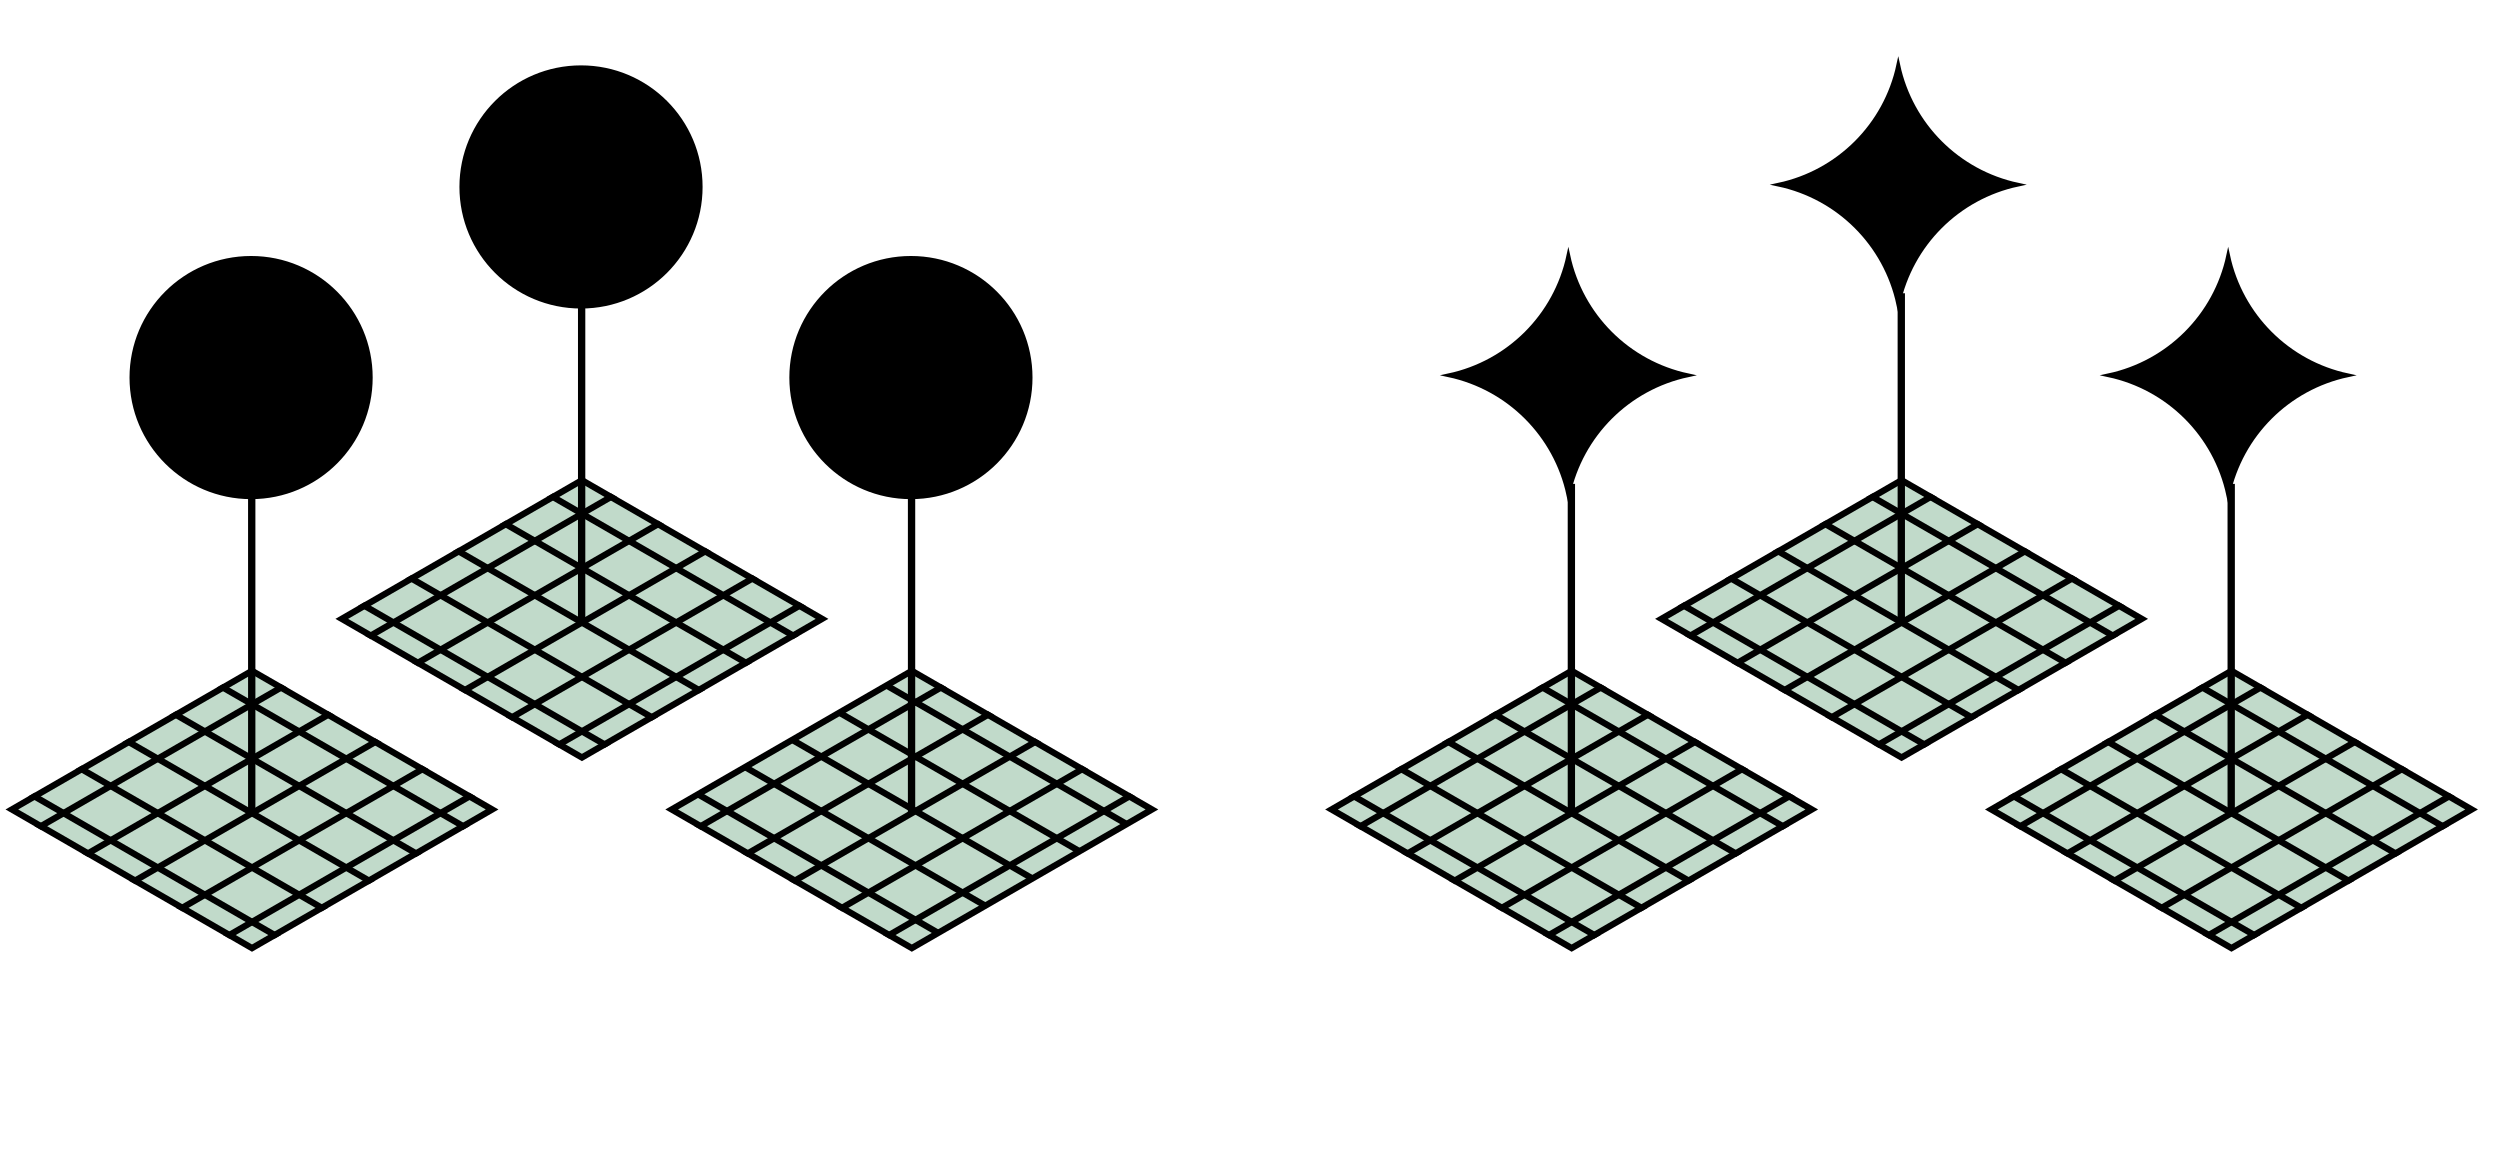 <svg width="341" height="160" viewBox="0 0 341 160" fill="none" xmlns="http://www.w3.org/2000/svg">
<g clip-path="url(#clip0_3078_488882)">
<rect x="-2.98023e-08" y="0.5" width="37.823" height="37.823" transform="matrix(0.866 0.5 -0.866 0.5 34.805 91.25)" fill="#C1DACA" stroke="black"/>
<line y1="-0.5" x2="38.823" y2="-0.5" transform="matrix(-0.866 0.5 -0.866 -0.5 38.327 93.284)" stroke="black"/>
<line y1="-0.5" x2="38.823" y2="-0.5" transform="matrix(-0.866 0.5 -0.866 -0.5 44.755 96.995)" stroke="black"/>
<line y1="-0.5" x2="38.823" y2="-0.5" transform="matrix(-0.866 0.5 -0.866 -0.5 51.183 100.706)" stroke="black"/>
<line y1="-0.5" x2="38.823" y2="-0.5" transform="matrix(-0.866 0.5 -0.866 -0.5 57.611 104.417)" stroke="black"/>
<line y1="-0.5" x2="38.823" y2="-0.5" transform="matrix(-0.866 0.5 -0.866 -0.5 64.038 108.128)" stroke="black"/>
<line y1="-0.5" x2="38.823" y2="-0.5" transform="matrix(-0.866 -0.5 0.866 -0.5 64.038 112.695)" stroke="black"/>
<line y1="-0.5" x2="38.823" y2="-0.5" transform="matrix(-0.866 -0.5 0.866 -0.5 57.61 116.406)" stroke="black"/>
<line y1="-0.5" x2="38.823" y2="-0.5" transform="matrix(-0.866 -0.5 0.866 -0.5 51.183 120.117)" stroke="black"/>
<line y1="-0.5" x2="38.823" y2="-0.5" transform="matrix(-0.866 -0.5 0.866 -0.5 44.755 123.828)" stroke="black"/>
<line y1="-0.5" x2="38.823" y2="-0.5" transform="matrix(-0.866 -0.5 0.866 -0.5 38.327 127.539)" stroke="black"/>
<line x1="34.336" y1="66" x2="34.336" y2="111" stroke="black"/>
<path d="M34.25 67.833C43.271 67.833 50.583 60.521 50.583 51.5C50.583 42.479 43.271 35.167 34.25 35.167C25.229 35.167 17.917 42.479 17.917 51.5C17.917 60.521 25.229 67.833 34.25 67.833Z" fill="black" stroke="black" stroke-width="0.5" stroke-miterlimit="10"/>
<rect x="-2.98023e-08" y="0.5" width="37.823" height="37.823" transform="matrix(0.866 0.5 -0.866 0.5 79.805 65.25)" fill="#C1DACA" stroke="black"/>
<line y1="-0.5" x2="38.823" y2="-0.5" transform="matrix(-0.866 0.5 -0.866 -0.5 83.327 67.284)" stroke="black"/>
<line y1="-0.5" x2="38.823" y2="-0.5" transform="matrix(-0.866 0.5 -0.866 -0.5 89.755 70.995)" stroke="black"/>
<line y1="-0.5" x2="38.823" y2="-0.5" transform="matrix(-0.866 0.5 -0.866 -0.5 96.183 74.706)" stroke="black"/>
<line y1="-0.5" x2="38.823" y2="-0.5" transform="matrix(-0.866 0.5 -0.866 -0.5 102.61 78.417)" stroke="black"/>
<line y1="-0.5" x2="38.823" y2="-0.5" transform="matrix(-0.866 0.5 -0.866 -0.5 109.038 82.128)" stroke="black"/>
<line y1="-0.5" x2="38.823" y2="-0.5" transform="matrix(-0.866 -0.5 0.866 -0.5 109.038 86.695)" stroke="black"/>
<line y1="-0.5" x2="38.823" y2="-0.5" transform="matrix(-0.866 -0.5 0.866 -0.5 102.61 90.406)" stroke="black"/>
<line y1="-0.5" x2="38.823" y2="-0.5" transform="matrix(-0.866 -0.5 0.866 -0.5 96.183 94.117)" stroke="black"/>
<line y1="-0.5" x2="38.823" y2="-0.5" transform="matrix(-0.866 -0.5 0.866 -0.5 89.755 97.828)" stroke="black"/>
<line y1="-0.5" x2="38.823" y2="-0.5" transform="matrix(-0.866 -0.5 0.866 -0.5 83.327 101.539)" stroke="black"/>
<line x1="79.336" y1="40" x2="79.336" y2="85" stroke="black"/>
<path d="M79.25 41.833C88.271 41.833 95.583 34.521 95.583 25.5C95.583 16.479 88.271 9.167 79.25 9.167C70.229 9.167 62.917 16.479 62.917 25.5C62.917 34.521 70.229 41.833 79.25 41.833Z" fill="black" stroke="black" stroke-width="0.5" stroke-miterlimit="10"/>
<rect x="-2.98023e-08" y="0.5" width="37.823" height="37.823" transform="matrix(0.866 0.5 -0.866 0.5 124.805 91.25)" fill="#C1DACA" stroke="black"/>
<line y1="-0.5" x2="38.823" y2="-0.5" transform="matrix(-0.866 0.5 -0.866 -0.5 128.327 93.284)" stroke="black"/>
<line y1="-0.5" x2="38.823" y2="-0.5" transform="matrix(-0.866 0.5 -0.866 -0.5 134.755 96.995)" stroke="black"/>
<line y1="-0.5" x2="38.823" y2="-0.5" transform="matrix(-0.866 0.5 -0.866 -0.5 141.183 100.706)" stroke="black"/>
<line y1="-0.5" x2="38.823" y2="-0.5" transform="matrix(-0.866 0.5 -0.866 -0.5 147.61 104.417)" stroke="black"/>
<line y1="-0.5" x2="38.823" y2="-0.5" transform="matrix(-0.866 0.5 -0.866 -0.5 154.038 108.128)" stroke="black"/>
<line y1="-0.5" x2="37.643" y2="-0.5" transform="matrix(-0.866 -0.5 0.866 -0.5 154.016 112.106)" stroke="black"/>
<line y1="-0.5" x2="37.643" y2="-0.5" transform="matrix(-0.866 -0.5 0.866 -0.5 147.589 115.817)" stroke="black"/>
<line y1="-0.5" x2="37.643" y2="-0.5" transform="matrix(-0.866 -0.5 0.866 -0.5 141.161 119.528)" stroke="black"/>
<line y1="-0.5" x2="37.643" y2="-0.5" transform="matrix(-0.866 -0.5 0.866 -0.5 134.733 123.239)" stroke="black"/>
<line y1="-0.5" x2="37.643" y2="-0.5" transform="matrix(-0.866 -0.5 0.866 -0.5 128.306 126.95)" stroke="black"/>
<line x1="124.336" y1="66" x2="124.336" y2="111" stroke="black"/>
<path d="M124.25 67.833C133.271 67.833 140.583 60.521 140.583 51.5C140.583 42.479 133.271 35.167 124.25 35.167C115.229 35.167 107.917 42.479 107.917 51.5C107.917 60.521 115.229 67.833 124.25 67.833Z" fill="black" stroke="black" stroke-width="0.5" stroke-miterlimit="10"/>
</g>
<g clip-path="url(#clip1_3078_488882)">
<rect x="-2.98023e-08" y="0.5" width="37.823" height="37.823" transform="matrix(0.866 0.5 -0.866 0.5 214.805 91.25)" fill="#C1DACA" stroke="black"/>
<line y1="-0.5" x2="38.823" y2="-0.5" transform="matrix(-0.866 0.5 -0.866 -0.5 218.327 93.284)" stroke="black"/>
<line y1="-0.5" x2="38.823" y2="-0.5" transform="matrix(-0.866 0.5 -0.866 -0.5 224.755 96.995)" stroke="black"/>
<line y1="-0.5" x2="38.823" y2="-0.5" transform="matrix(-0.866 0.5 -0.866 -0.5 231.183 100.706)" stroke="black"/>
<line y1="-0.5" x2="38.823" y2="-0.5" transform="matrix(-0.866 0.5 -0.866 -0.5 237.61 104.417)" stroke="black"/>
<line y1="-0.5" x2="38.823" y2="-0.5" transform="matrix(-0.866 0.5 -0.866 -0.5 244.038 108.128)" stroke="black"/>
<line y1="-0.5" x2="38.823" y2="-0.5" transform="matrix(-0.866 -0.5 0.866 -0.5 244.038 112.695)" stroke="black"/>
<line y1="-0.5" x2="38.823" y2="-0.5" transform="matrix(-0.866 -0.5 0.866 -0.5 237.61 116.406)" stroke="black"/>
<line y1="-0.5" x2="38.823" y2="-0.5" transform="matrix(-0.866 -0.5 0.866 -0.5 231.183 120.117)" stroke="black"/>
<line y1="-0.5" x2="38.823" y2="-0.5" transform="matrix(-0.866 -0.5 0.866 -0.5 224.755 123.828)" stroke="black"/>
<line y1="-0.5" x2="38.823" y2="-0.5" transform="matrix(-0.866 -0.5 0.866 -0.5 218.327 127.539)" stroke="black"/>
<line x1="214.336" y1="66" x2="214.336" y2="111" stroke="black"/>
<path d="M213.923 34.856C215.677 43.048 222.065 49.436 230.257 51.19C222.065 52.943 215.677 59.331 213.923 67.523C212.17 59.331 205.782 52.943 197.59 51.19C205.782 49.436 212.17 43.048 213.923 34.856Z" fill="black" stroke="black" stroke-width="0.5" stroke-miterlimit="10"/>
<rect x="-2.98023e-08" y="0.5" width="37.823" height="37.823" transform="matrix(0.866 0.5 -0.866 0.5 259.805 65.25)" fill="#C1DACA" stroke="black"/>
<line y1="-0.5" x2="38.823" y2="-0.5" transform="matrix(-0.866 0.5 -0.866 -0.5 263.327 67.284)" stroke="black"/>
<line y1="-0.5" x2="38.823" y2="-0.5" transform="matrix(-0.866 0.5 -0.866 -0.5 269.755 70.995)" stroke="black"/>
<line y1="-0.5" x2="38.823" y2="-0.5" transform="matrix(-0.866 0.5 -0.866 -0.5 276.183 74.706)" stroke="black"/>
<line y1="-0.5" x2="38.823" y2="-0.5" transform="matrix(-0.866 0.5 -0.866 -0.5 282.61 78.417)" stroke="black"/>
<line y1="-0.5" x2="38.823" y2="-0.5" transform="matrix(-0.866 0.5 -0.866 -0.5 289.038 82.128)" stroke="black"/>
<line y1="-0.5" x2="38.823" y2="-0.5" transform="matrix(-0.866 -0.5 0.866 -0.5 289.038 86.695)" stroke="black"/>
<line y1="-0.5" x2="38.823" y2="-0.5" transform="matrix(-0.866 -0.5 0.866 -0.5 282.61 90.406)" stroke="black"/>
<line y1="-0.5" x2="38.823" y2="-0.5" transform="matrix(-0.866 -0.5 0.866 -0.5 276.183 94.117)" stroke="black"/>
<line y1="-0.5" x2="38.823" y2="-0.5" transform="matrix(-0.866 -0.5 0.866 -0.5 269.755 97.828)" stroke="black"/>
<line y1="-0.5" x2="38.823" y2="-0.5" transform="matrix(-0.866 -0.5 0.866 -0.5 263.327 101.539)" stroke="black"/>
<line x1="259.336" y1="40" x2="259.336" y2="85" stroke="black"/>
<path d="M258.923 8.856C260.677 17.048 267.065 23.436 275.257 25.19C267.065 26.943 260.677 33.331 258.923 41.523C257.17 33.331 250.782 26.943 242.59 25.19C250.782 23.436 257.17 17.048 258.923 8.856Z" fill="black" stroke="black" stroke-width="0.5" stroke-miterlimit="10"/>
<rect x="-2.98023e-08" y="0.5" width="37.823" height="37.823" transform="matrix(0.866 0.5 -0.866 0.5 304.805 91.25)" fill="#C1DACA" stroke="black"/>
<line y1="-0.5" x2="38.823" y2="-0.5" transform="matrix(-0.866 0.5 -0.866 -0.5 308.327 93.284)" stroke="black"/>
<line y1="-0.5" x2="38.823" y2="-0.5" transform="matrix(-0.866 0.5 -0.866 -0.5 314.755 96.995)" stroke="black"/>
<line y1="-0.5" x2="38.823" y2="-0.5" transform="matrix(-0.866 0.5 -0.866 -0.5 321.183 100.706)" stroke="black"/>
<line y1="-0.5" x2="38.823" y2="-0.5" transform="matrix(-0.866 0.5 -0.866 -0.5 327.61 104.417)" stroke="black"/>
<line y1="-0.5" x2="38.823" y2="-0.5" transform="matrix(-0.866 0.5 -0.866 -0.5 334.038 108.128)" stroke="black"/>
<line y1="-0.5" x2="38.823" y2="-0.5" transform="matrix(-0.866 -0.5 0.866 -0.5 334.038 112.695)" stroke="black"/>
<line y1="-0.5" x2="38.823" y2="-0.5" transform="matrix(-0.866 -0.5 0.866 -0.5 327.61 116.406)" stroke="black"/>
<line y1="-0.5" x2="38.823" y2="-0.5" transform="matrix(-0.866 -0.5 0.866 -0.5 321.183 120.117)" stroke="black"/>
<line y1="-0.5" x2="38.823" y2="-0.5" transform="matrix(-0.866 -0.5 0.866 -0.5 314.755 123.828)" stroke="black"/>
<line y1="-0.5" x2="38.823" y2="-0.5" transform="matrix(-0.866 -0.5 0.866 -0.5 308.327 127.539)" stroke="black"/>
<line x1="304.336" y1="66" x2="304.336" y2="111" stroke="black"/>
<path d="M303.923 34.856C305.677 43.048 312.065 49.436 320.257 51.19C312.065 52.943 305.677 59.331 303.923 67.523C302.17 59.331 295.782 52.943 287.59 51.19C295.782 49.436 302.17 43.048 303.923 34.856Z" fill="black" stroke="black" stroke-width="0.5" stroke-miterlimit="10"/>
</g>
<defs>
<clipPath id="clip0_3078_488882">
<rect width="160" height="160" fill="white" transform="translate(0.75)"/>
</clipPath>
<clipPath id="clip1_3078_488882">
<rect width="160" height="160" fill="white" transform="translate(180.75)"/>
</clipPath>
</defs>
</svg>
